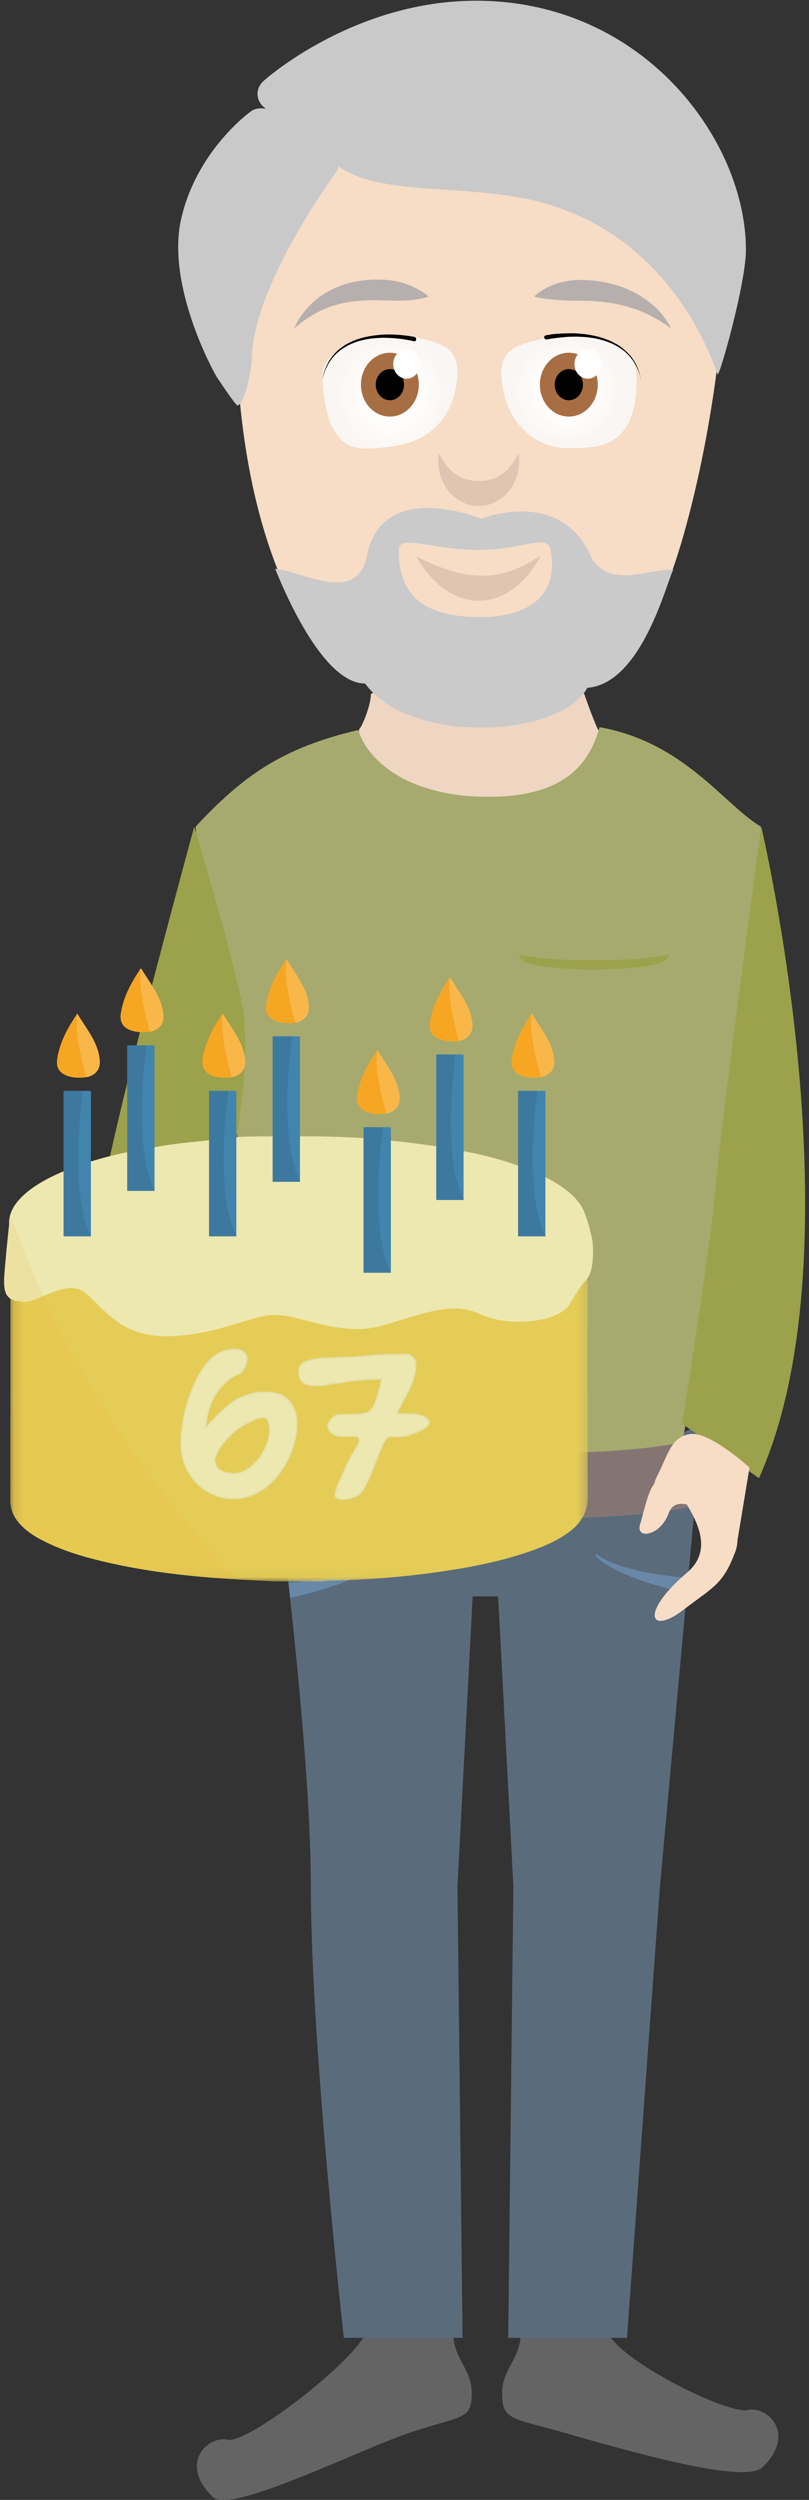 <?xml version="1.0" encoding="UTF-8"?>
<svg width="89px" height="275px" viewBox="0 0 89 275" version="1.1" xmlns="http://www.w3.org/2000/svg" xmlns:xlink="http://www.w3.org/1999/xlink">
    <rect x="0" y="0" width="89" height="275" fill="#333333" stroke="none"/>
    <!-- Generator: Sketch 44.1 (41455) - http://www.bohemiancoding.com/sketch -->
    <title>sbu-laufzeit</title>
    <desc>Created with Sketch.</desc>
    <defs>
        <radialGradient cx="49.899%" cy="50%" fx="49.899%" fy="50%" r="44.384%" gradientTransform="translate(0.499,0.5),scale(0.828,1),translate(-0.499,-0.5)" id="radialGradient-1">
            <stop stop-color="#FFFFFF" offset="0%"></stop>
            <stop stop-color="#FEFDFC" offset="58.15%"></stop>
            <stop stop-color="#FAF6F3" offset="100%"></stop>
        </radialGradient>
        <radialGradient cx="50%" cy="50%" fx="50%" fy="50%" r="44.539%" gradientTransform="translate(0.5,0.5),scale(0.836,1),translate(-0.5,-0.5)" id="radialGradient-2">
            <stop stop-color="#FFFFFF" offset="0%"></stop>
            <stop stop-color="#FEFDFC" offset="58.15%"></stop>
            <stop stop-color="#FAF6F3" offset="100%"></stop>
        </radialGradient>
        <polygon id="path-3" points="0.128 60.962 63.663 60.962 63.663 0.112 0.128 0.112 0.128 60.962"></polygon>
        <path d="M0.656,4.003 C0.481,4.515 0.345,5.048 0.28,5.583 C0.136,6.742 0.69,7.514 1.809,7.696 C2.308,7.775 2.85,7.771 3.35,7.68 C4.41,7.491 4.948,6.762 4.836,5.674 C4.635,3.687 3.62,2.052 2.556,0.353 C1.762,1.547 1.092,2.713 0.656,4.003 L0.656,4.003 Z" id="path-5"></path>
    </defs>
    <g id="5---SBU" stroke="none" stroke-width="1" fill="none" fill-rule="evenodd">
        <g id="5-1-4-SBU-1600" transform="translate(-1322, -4276)">
            <g id="//-WIE-LANG-SOLLTE-DIE-LAUFZEIT-SEIN" transform="translate(-4, 4122)">
                <g id="sbu-laufzeit" transform="translate(1258, 154)">
                    <g id="Mo" transform="translate(79, 0)">
                        <g id="Ebene_1">
                            <path d="M35.091,73.559 C35.491,74.115 29.803,76.156 29.803,76.368 C29.818,77.463 28.884,79.847 28.544,80.174 C28.396,80.321 26.144,92.751 40.705,92.751 C53.932,92.751 55.088,80.631 54.94,80.501 C54.614,80.174 53.281,76.368 53.281,76.368 C53.384,76.14 49.044,74.278 49.163,74.049 C49.104,78.361 35.032,77.871 35.091,73.559 Z" id="Shape" fill="#EFD6C2"></path>
                            <path d="M68.967,24.005 C55.577,13.862 65.338,14.025 44.867,13.16 C21.582,12.147 19.612,13.356 14.961,36.728 C15.301,52.669 18.93,61.211 20.16,64.184 C23.108,64.462 25.937,72.547 29.625,69.198 C34.972,64.364 41.461,70.731 41.461,70.731 C41.461,70.731 48.955,64.347 54.303,69.198 C57.117,71.746 59.398,64.233 62.331,64.282 C63.768,61.456 68.982,44.16 68.967,24.005 Z" id="Shape" fill="#F7DCC6"></path>
                            <path d="M17.91,8.983 C17.529,9.354 17.322,9.848 17.329,10.36 C17.338,10.879 17.564,11.365 17.955,11.719 C17.988,11.753 18.101,11.852 18.241,11.974 C17.755,11.86 17.236,11.9 16.774,12.139 C16.463,12.305 10.645,16.567 8.936,24.056 C7.236,31.473 12.606,41.138 12.899,41.557 C13.281,42.108 14.958,44.663 15.149,44.606 C16.008,44.366 16.702,40.317 16.702,39.469 C16.755,31.525 25.842,19.127 25.938,18.994 C26.087,18.781 26.182,18.543 26.233,18.303 C30.472,21.376 39.002,20.364 46.495,21.789 C63.336,24.993 67.817,41.124 67.955,41.181 C68.197,41.281 71.061,31.167 71.061,27.481 C71.061,15.493 59.88,0.188 41.552,0.08 C28.08,0.006 18.319,8.588 17.91,8.983 Z" id="Fill-2" fill="#C9C9C9"></path>
                            <path d="M54.155,61.538 C50.881,53.47 41.964,57.063 41.964,57.063 C41.964,57.063 30.81,52.49 29.329,61.375 C28.07,66.454 22.219,62.845 19.271,62.567 C19.938,64.184 24.337,75.192 29.166,75.192 C34.247,82.134 50.837,81.007 53.607,75.666 C59.591,75.192 62.287,64.2 63.072,62.649 C60.139,62.6 56.391,64.69 54.155,61.538 Z M41.845,67.883 C36.942,67.883 32.721,66.438 32.884,60.411 C32.928,58.761 36.646,60.493 41.549,60.493 C46.452,60.493 49.074,58.745 49.548,60.329 C50.659,65.801 46.748,67.883 41.845,67.883 Z" id="Shape" fill="#CACACA"></path>
                            <path d="M48.585,37.3 C45.4,38.051 43.504,38.557 44.349,42.869 C45.193,47.181 48.378,49.354 51.637,49.305 C54.762,49.256 59.221,49.435 59.028,41.252 C58.91,36.843 51.755,36.549 48.585,37.3 Z" id="Shape" fill="url(#radialGradient-1)"></path>
                            <path d="M47.785,32.612 C47.785,32.612 47.845,32.563 47.933,32.465 C48.037,32.367 48.185,32.253 48.393,32.106 C48.6,31.959 48.852,31.812 49.148,31.649 C49.444,31.502 49.785,31.338 50.17,31.224 C50.926,30.963 51.844,30.799 52.836,30.799 C53.325,30.799 53.844,30.816 54.362,30.881 C54.88,30.946 55.414,31.012 55.932,31.142 C56.199,31.191 56.451,31.273 56.717,31.338 C56.969,31.42 57.236,31.502 57.473,31.583 C57.591,31.632 57.724,31.681 57.843,31.73 C57.961,31.779 58.08,31.828 58.198,31.894 C58.436,31.992 58.673,32.122 58.895,32.237 C59.117,32.367 59.339,32.482 59.546,32.612 C59.754,32.743 59.961,32.874 60.154,33.021 C60.243,33.086 60.346,33.168 60.435,33.233 C60.524,33.315 60.613,33.38 60.702,33.445 C60.791,33.511 60.88,33.592 60.954,33.658 C61.028,33.739 61.102,33.805 61.191,33.886 C61.339,34.033 61.472,34.18 61.605,34.311 C61.665,34.376 61.724,34.458 61.783,34.523 C61.842,34.589 61.902,34.67 61.946,34.736 C62.153,34.997 62.316,35.242 62.45,35.454 C62.583,35.65 62.672,35.83 62.731,35.944 C62.79,36.059 62.82,36.124 62.82,36.124 C62.82,36.124 62.761,36.091 62.657,36.01 C62.613,35.977 62.539,35.928 62.465,35.879 C62.39,35.83 62.316,35.765 62.213,35.699 C62.02,35.569 61.798,35.422 61.531,35.258 C61.472,35.226 61.398,35.177 61.324,35.128 C61.25,35.095 61.176,35.046 61.102,35.013 C60.954,34.932 60.791,34.834 60.628,34.752 C60.465,34.67 60.287,34.589 60.109,34.507 C60.02,34.458 59.932,34.425 59.843,34.376 C59.754,34.344 59.65,34.295 59.561,34.262 C59.176,34.099 58.761,33.968 58.332,33.821 C57.902,33.69 57.458,33.576 56.999,33.478 C56.539,33.38 56.065,33.298 55.606,33.249 C55.132,33.184 54.658,33.135 54.199,33.119 C53.725,33.086 53.266,33.086 52.822,33.086 C51.933,33.086 51.088,33.053 50.348,33.004 C49.978,32.972 49.637,32.939 49.326,32.906 C49.015,32.874 48.748,32.825 48.511,32.792 C48.289,32.759 48.096,32.71 47.978,32.678 C47.859,32.629 47.785,32.612 47.785,32.612 Z" id="Shape" fill="#B6AFAE"></path>
                            <path d="M49.044,36.892 C49.044,36.892 49.089,36.875 49.192,36.859 C49.281,36.843 49.415,36.826 49.592,36.794 C49.933,36.745 50.422,36.696 51.014,36.679 C51.311,36.663 51.622,36.663 51.962,36.663 C52.303,36.663 52.659,36.696 53.029,36.728 C53.399,36.761 53.77,36.81 54.155,36.892 C54.347,36.924 54.54,36.973 54.732,37.022 C54.925,37.071 55.117,37.12 55.31,37.185 C55.503,37.251 55.68,37.316 55.873,37.398 C55.962,37.43 56.051,37.463 56.154,37.512 C56.243,37.561 56.332,37.594 56.421,37.643 C56.599,37.724 56.762,37.839 56.939,37.92 C57.102,38.018 57.265,38.133 57.413,38.247 C57.71,38.492 57.991,38.737 58.228,38.998 C58.347,39.129 58.465,39.26 58.554,39.407 C58.643,39.554 58.747,39.668 58.821,39.815 C58.895,39.962 58.984,40.076 59.028,40.207 C59.087,40.338 59.147,40.468 59.191,40.583 C59.28,40.828 59.354,41.04 59.398,41.22 C59.487,41.579 59.532,41.791 59.532,41.791 C59.532,41.791 59.472,41.579 59.384,41.22 C59.324,41.04 59.25,40.828 59.147,40.599 C59.087,40.485 59.028,40.354 58.969,40.24 C58.91,40.109 58.821,39.995 58.747,39.848 C58.673,39.717 58.569,39.586 58.465,39.456 C58.376,39.325 58.258,39.194 58.139,39.064 C57.902,38.802 57.621,38.574 57.325,38.361 C57.176,38.263 57.013,38.149 56.851,38.067 C56.688,37.986 56.525,37.888 56.347,37.806 C56.258,37.773 56.169,37.724 56.08,37.692 C55.991,37.659 55.903,37.626 55.814,37.594 C55.636,37.528 55.443,37.463 55.266,37.414 C55.073,37.365 54.895,37.316 54.703,37.267 C54.51,37.234 54.332,37.185 54.14,37.169 C53.77,37.104 53.399,37.071 53.029,37.055 C52.673,37.039 52.318,37.022 51.992,37.039 C51.666,37.039 51.355,37.055 51.059,37.088 C50.481,37.137 50.007,37.202 49.666,37.251 C49.504,37.283 49.37,37.3 49.281,37.316 C49.192,37.332 49.148,37.349 49.148,37.349 L49.148,37.349 C49.03,37.381 48.911,37.283 48.881,37.153 C48.837,37.039 48.911,36.924 49.044,36.892 L49.044,36.892 Z" id="Shape" fill="#000000"></path>
                            <path d="M34.884,37.137 C31.699,36.385 24.13,37.447 24.456,41.84 C25.078,50.448 28.603,49.484 31.847,49.141 C35.195,48.798 38.29,47.018 39.135,42.706 C39.964,38.394 38.068,37.888 34.884,37.137 Z" id="Shape" fill="url(#radialGradient-2)"></path>
                            <path d="M34.528,37.545 C34.528,37.545 34.484,37.528 34.395,37.512 C34.306,37.496 34.187,37.463 34.024,37.43 C33.699,37.365 33.239,37.283 32.676,37.234 C32.395,37.202 32.084,37.185 31.773,37.169 C31.447,37.153 31.106,37.153 30.751,37.169 C30.395,37.185 30.04,37.218 29.67,37.267 C29.492,37.283 29.299,37.332 29.121,37.365 C28.944,37.414 28.751,37.447 28.573,37.496 C28.396,37.545 28.203,37.594 28.04,37.675 C27.862,37.741 27.685,37.806 27.522,37.888 C27.344,37.953 27.196,38.051 27.018,38.149 C26.87,38.247 26.707,38.345 26.559,38.443 C26.411,38.557 26.263,38.655 26.144,38.786 C26.011,38.9 25.892,39.015 25.774,39.145 C25.715,39.211 25.655,39.276 25.611,39.325 C25.552,39.39 25.507,39.456 25.463,39.521 C25.418,39.586 25.374,39.652 25.315,39.717 C25.27,39.782 25.241,39.848 25.196,39.913 C25.033,40.174 24.93,40.436 24.811,40.648 C24.722,40.877 24.648,41.089 24.589,41.269 C24.5,41.628 24.441,41.824 24.441,41.824 C24.441,41.824 24.485,41.628 24.559,41.269 C24.604,41.089 24.678,40.877 24.752,40.648 C24.855,40.419 24.959,40.142 25.107,39.88 C25.152,39.815 25.181,39.733 25.226,39.668 C25.27,39.603 25.315,39.537 25.359,39.472 C25.404,39.407 25.448,39.325 25.507,39.26 C25.566,39.194 25.611,39.129 25.67,39.064 C25.774,38.917 25.907,38.802 26.04,38.672 C26.159,38.541 26.307,38.427 26.455,38.312 C26.603,38.198 26.766,38.1 26.914,37.986 C27.077,37.888 27.24,37.79 27.418,37.708 C27.596,37.626 27.759,37.528 27.951,37.463 C28.129,37.381 28.307,37.332 28.499,37.267 C28.677,37.202 28.87,37.169 29.062,37.104 C29.255,37.071 29.433,37.022 29.625,36.99 C29.995,36.924 30.366,36.875 30.721,36.843 C31.077,36.81 31.432,36.794 31.758,36.794 C32.084,36.794 32.395,36.794 32.691,36.826 C33.269,36.859 33.743,36.924 34.084,36.973 C34.247,37.006 34.38,37.022 34.469,37.039 C34.558,37.055 34.602,37.071 34.602,37.071 C34.721,37.088 34.809,37.218 34.78,37.349 C34.78,37.479 34.661,37.577 34.528,37.545 L34.528,37.545 L34.528,37.545 Z" id="Shape" fill="#000000"></path>
                            <path d="M36.157,32.612 C36.157,32.612 35.891,32.727 35.432,32.825 C35.209,32.874 34.928,32.923 34.617,32.955 C34.306,33.004 33.965,33.037 33.58,33.053 C32.839,33.086 31.995,33.086 31.106,33.037 C30.662,33.021 30.203,33.004 29.744,33.021 C29.284,33.021 28.81,33.053 28.351,33.102 C28.114,33.119 27.892,33.151 27.655,33.184 C27.433,33.217 27.196,33.249 26.974,33.298 C26.751,33.347 26.529,33.396 26.307,33.445 C26.085,33.511 25.878,33.56 25.67,33.625 C25.566,33.658 25.463,33.69 25.359,33.723 C25.255,33.756 25.152,33.805 25.063,33.837 C24.855,33.903 24.663,34.001 24.485,34.082 C24.293,34.164 24.115,34.262 23.937,34.344 C23.759,34.425 23.596,34.54 23.433,34.621 C23.122,34.817 22.826,34.997 22.574,35.177 C22.515,35.226 22.441,35.258 22.382,35.307 C22.323,35.356 22.263,35.389 22.219,35.438 C22.115,35.52 22.011,35.601 21.923,35.667 C21.745,35.814 21.612,35.928 21.508,35.993 C21.404,36.075 21.36,36.108 21.36,36.108 C21.36,36.108 21.389,36.042 21.449,35.928 C21.508,35.814 21.582,35.634 21.7,35.422 C21.834,35.209 21.967,34.948 22.174,34.687 C22.367,34.409 22.604,34.115 22.885,33.805 C23.167,33.494 23.493,33.184 23.863,32.89 C24.233,32.596 24.648,32.302 25.107,32.057 C25.552,31.812 26.04,31.583 26.544,31.404 C26.796,31.306 27.048,31.24 27.314,31.159 C27.448,31.126 27.581,31.093 27.699,31.061 C27.833,31.028 27.966,30.995 28.099,30.979 C28.633,30.865 29.151,30.816 29.67,30.783 C30.188,30.75 30.706,30.75 31.195,30.767 C32.173,30.816 33.076,31.012 33.817,31.289 C34.187,31.42 34.513,31.583 34.809,31.73 C35.106,31.877 35.343,32.024 35.55,32.155 C35.935,32.4 36.157,32.612 36.157,32.612 Z" id="Shape" fill="#B6AFAE"></path>
                            <g id="Group" transform="translate(28.588, 38.704)">
                                <ellipse id="Oval" fill="#000000" cx="3.303" cy="3.61" rx="2.37" ry="2.613"></ellipse>
                                <path d="M3.303,7.121 C1.541,7.121 0.119,5.553 0.119,3.61 C0.119,1.666 1.541,0.098 3.303,0.098 C5.066,0.098 6.488,1.666 6.488,3.61 C6.488,5.553 5.066,7.121 3.303,7.121 Z M3.303,1.895 C2.444,1.895 1.748,2.662 1.748,3.61 C1.748,4.557 2.444,5.325 3.303,5.325 C4.162,5.325 4.859,4.557 4.859,3.61 C4.859,2.662 4.162,1.895 3.303,1.895 Z" id="Shape" fill="#A86E43"></path>
                            </g>
                            <ellipse id="Oval" fill="#FFFFFF" cx="33.728" cy="40.044" rx="1.466" ry="1.617"></ellipse>
                            <g id="Group" transform="translate(48.289, 38.704)">
                                <ellipse id="Oval" fill="#000000" cx="3.288" cy="3.61" rx="2.37" ry="2.613"></ellipse>
                                <path d="M3.288,7.121 C1.526,7.121 0.104,5.553 0.104,3.61 C0.104,1.666 1.526,0.098 3.288,0.098 C5.051,0.098 6.473,1.666 6.473,3.61 C6.473,5.553 5.051,7.121 3.288,7.121 Z M3.288,1.895 C2.429,1.895 1.733,2.662 1.733,3.61 C1.733,4.557 2.429,5.325 3.288,5.325 C4.148,5.325 4.844,4.557 4.844,3.61 C4.844,2.662 4.148,1.895 3.288,1.895 Z" id="Shape" fill="#A86E43"></path>
                            </g>
                            <ellipse id="Oval" fill="#FFFFFF" cx="53.666" cy="40.044" rx="1.466" ry="1.617"></ellipse>
                            <path d="M41.668,52.914 C37.387,52.914 37.224,48.047 37.224,50.758 C37.224,53.47 39.209,55.658 41.668,55.658 C44.127,55.658 46.111,53.47 46.111,50.758 C46.111,48.047 45.949,52.914 41.668,52.914 Z" id="Shape" fill="#000000" opacity="0.1"></path>
                            <path d="M46.215,255.46 C46.763,259.348 44.245,260.23 44.245,263.251 C44.245,266.273 45.297,265.962 51.088,267.612 C57.887,269.556 70.893,273.329 72.878,271.418 C76.699,267.726 73.396,264.607 71.234,265.113 C69.071,265.603 56.969,259.658 55.814,256.44 C54.658,253.223 46.215,255.46 46.215,255.46" id="Shape" fill="#646464"></path>
                            <path d="M38.927,255.46 C38.379,259.348 40.897,260.23 40.897,263.251 C40.897,266.273 39.787,265.685 34.054,267.612 C28.47,269.49 14.398,276.595 12.413,274.684 C8.591,270.993 11.894,267.873 14.057,268.38 C16.22,268.87 28.173,259.658 29.329,256.44 C30.484,253.223 38.927,255.46 38.927,255.46" id="Shape" fill="#646464"></path>
                            <path d="M18.442,155.502 C18.442,155.502 23.196,190.014 23.196,207.49 C23.196,224.967 26.826,257.175 26.826,257.175 L39.89,257.175 L39.327,207.49 L41.001,175.608 L43.801,175.608 L45.475,207.49 L44.912,257.175 L57.976,257.175 L61.605,207.49 L66.36,155.502 C66.345,161.627 18.442,161.627 18.442,155.502 Z" id="Shape" fill="#5A6B7C"></path>
                            <path d="M72.685,90.921 C68.715,88.569 64.257,81.628 54.955,79.994 C53.947,83.637 51.488,87.655 42.749,87.655 C34.01,87.655 29.507,83.784 28.41,80.305 C19.938,82.281 15.657,85.433 10.532,90.921 C10.798,99.022 13.687,104.788 14.087,109.557 C15.346,124.371 15.149,138.796 19.808,162.772 C20.954,168.669 63.296,168.881 63.296,162.772 C69.508,128.521 74.907,114.555 72.685,90.921 Z" id="Shape" fill="#A7AA6E"></path>
                            <g id="Group" opacity="0.1" transform="translate(34.809, 61.081)" fill="#000000">
                                <path d="M13.642,0.154 C9.702,7.132 3.259,6.085 0,0.131 C5.11,2.712 8.962,3.178 13.465,0.154 L13.642,0.154 Z" id="Shape"></path>
                            </g>
                            <g id="Group" transform="translate(17.259, 157.518)">
                                <path d="M2.664,4.027 C8.752,6.232 43.413,6.984 49.087,4.027" id="Shape" fill="#5D5D5D"></path>
                                <path d="M28.231,9.564 C27.49,9.564 26.749,9.564 25.994,9.548 C17.225,9.466 5.582,8.862 1.642,7.441 L0.996,0.116 C3.129,0.884 14.366,2.263 26.053,2.378 C39.444,2.508 46.331,1.496 47.694,0.793 L50.479,7.294 C49.383,7.866 47.146,8.682 40.51,9.189 C37.029,9.434 32.822,9.564 28.231,9.564 Z" id="Shape" fill="#847573"></path>
                            </g>
                            <path d="M72.493,162.607 C83.78,137.47 72.744,90.921 72.744,90.921 C72.744,90.921 68.271,124.061 67.723,130.529 C67.19,136.98 64.049,156.613 64.049,156.613 L72.493,162.607 Z" id="Shape" fill="#9CA14B"></path>
                            <path d="M12.398,170.447 C8.488,161.725 0,138.532 0,133.632 C0,128.732 10.369,90.938 10.369,90.938 C10.369,90.938 15.686,108.528 15.894,112.318 C16.412,121.758 13.657,130.023 14.042,134.612 C14.576,141.064 20.826,164.453 20.826,164.453 L12.398,170.447 Z" id="Shape" fill="#9CA14B"></path>
                            <path d="M48.274,168.062 L37.905,168.062 C37.091,168.062 36.424,167.327 36.424,166.429 L36.424,159.634 C36.424,158.736 37.091,158.001 37.905,158.001 L48.274,158.001 C49.089,158.001 49.755,158.736 49.755,159.634 L49.755,166.429 C49.755,167.344 49.089,168.062 48.274,168.062 Z" id="Shape" fill="#989998"></path>
                            <path d="M46.111,104.968 C46.111,104.968 46.126,104.984 46.141,105.017 C46.156,105.033 46.171,105.049 46.186,105.049 C46.2,105.049 46.2,105.066 46.215,105.066 C46.23,105.066 46.245,105.082 46.26,105.082 C46.363,105.115 46.526,105.131 46.748,105.147 C46.971,105.164 47.222,105.196 47.533,105.245 C47.845,105.294 48.185,105.36 48.57,105.392 C49.341,105.474 50.259,105.539 51.237,105.572 C52.214,105.605 53.266,105.621 54.303,105.621 C55.354,105.621 56.391,105.605 57.369,105.572 C57.858,105.556 58.332,105.539 58.776,105.507 C59.221,105.474 59.65,105.441 60.035,105.392 C60.42,105.343 60.776,105.294 61.072,105.245 C61.22,105.213 61.368,105.18 61.487,105.164 C61.62,105.147 61.739,105.115 61.842,105.115 C62.05,105.098 62.213,105.082 62.331,105.066 C62.361,105.066 62.39,105.049 62.405,105.049 C62.42,105.033 62.45,105.033 62.45,105.017 C62.479,105 62.494,104.968 62.494,104.968 C62.494,104.968 62.509,104.984 62.524,105.033 C62.539,105.049 62.539,105.082 62.524,105.115 C62.524,105.147 62.509,105.196 62.494,105.229 C62.435,105.409 62.272,105.588 62.05,105.735 C61.946,105.801 61.813,105.866 61.679,105.915 C61.546,105.964 61.383,105.997 61.22,106.046 C60.894,106.127 60.524,106.193 60.139,106.258 C59.739,106.323 59.309,106.372 58.85,106.421 C58.391,106.47 57.917,106.519 57.413,106.552 C56.421,106.617 55.369,106.65 54.303,106.65 C53.251,106.65 52.185,106.617 51.192,106.552 C50.2,106.47 49.281,106.372 48.481,106.258 C48.082,106.193 47.726,106.127 47.4,106.046 C47.074,105.964 46.793,105.85 46.585,105.703 C46.363,105.556 46.2,105.376 46.141,105.213 C46.126,105.18 46.111,105.131 46.111,105.098 L46.111,105.017 C46.097,104.984 46.111,104.968 46.111,104.968 Z" id="Shape" fill="#9CA14C"></path>
                            <path d="M20.738,174.105 C20.738,174.105 20.901,174.089 21.182,174.073 C21.463,174.04 21.878,174.007 22.352,173.958 C23.33,173.844 24.633,173.648 25.907,173.387 C26.233,173.321 26.544,173.24 26.855,173.158 C27.166,173.076 27.477,172.995 27.774,172.897 C28.366,172.717 28.899,172.521 29.358,172.325 C29.581,172.227 29.788,172.129 29.966,172.031 C30.144,171.933 30.292,171.851 30.41,171.77 C30.529,171.688 30.618,171.623 30.692,171.574 C30.751,171.525 30.795,171.508 30.795,171.508 L30.914,171.672 C30.914,171.672 30.884,171.704 30.825,171.753 C30.766,171.802 30.677,171.9 30.558,171.998 C30.44,172.096 30.292,172.211 30.129,172.341 C29.951,172.456 29.758,172.603 29.536,172.733 C29.092,172.995 28.559,173.289 27.981,173.55 C27.685,173.681 27.388,173.811 27.077,173.942 C26.766,174.073 26.455,174.187 26.129,174.301 C24.855,174.759 23.552,175.134 22.574,175.379 C22.086,175.51 21.671,175.608 21.389,175.673 C21.093,175.739 20.93,175.771 20.93,175.771 L20.738,174.105 Z" id="Shape" fill="#6988A8"></path>
                            <path d="M64.479,175.232 C64.479,175.232 64.316,175.2 64.02,175.134 C63.724,175.069 63.324,174.971 62.835,174.84 C61.857,174.595 60.554,174.22 59.28,173.762 C58.954,173.648 58.643,173.534 58.332,173.403 C58.021,173.272 57.724,173.142 57.428,173.011 C56.851,172.75 56.317,172.472 55.873,172.194 C55.651,172.064 55.458,171.933 55.28,171.802 C55.103,171.672 54.955,171.557 54.851,171.459 C54.732,171.361 54.643,171.28 54.584,171.214 C54.525,171.149 54.495,171.133 54.495,171.133 L54.614,170.969 C54.614,170.969 54.643,171.002 54.718,171.035 C54.777,171.084 54.866,171.149 54.999,171.231 C55.117,171.312 55.266,171.394 55.443,171.492 C55.621,171.59 55.828,171.688 56.051,171.786 C56.51,171.982 57.043,172.178 57.636,172.358 C57.932,172.439 58.243,172.537 58.554,172.619 C58.865,172.701 59.191,172.766 59.502,172.848 C60.791,173.125 62.079,173.305 63.057,173.419 C63.546,173.485 63.946,173.517 64.227,173.534 C64.509,173.55 64.672,173.566 64.672,173.566 L64.479,175.232 Z" id="Shape" fill="#6988A8"></path>
                            <path d="M71.456,161.431 C71.456,161.431 67.205,157.576 65.072,157.74 C62.924,157.903 62.494,159.961 61.413,162.133 C61.146,162.672 61.013,162.983 60.983,163.195 C60.213,164.24 59.872,166.217 59.413,167.687 C58.895,169.353 61.605,169.026 62.539,166.511 C62.968,165.351 63.812,165.335 64.553,165.498 C65.96,167.817 67.249,170.724 64.583,172.995 C59.339,177.47 60.524,179.855 64.064,177.176 C67.604,174.481 68.523,174.285 69.871,170.757 C70.034,170.332 70.123,169.875 70.137,169.418 L71.456,161.431 Z" id="Shape" fill="#F7DCC6"></path>
                        </g>
                    </g>
                    <g id="/-Icon" transform="translate(68, 104)">
                        <g id="Group-3" transform="translate(1, 9)">
                            <mask id="mask-4" fill="white">
                                <use xlink:href="#path-3"></use>
                            </mask>
                            <g id="Clip-2"></g>
                            <path d="M26.572,60.823 C21.096,60.558 15.653,60.036 10.303,58.759 C8.031,58.217 5.8,57.552 3.713,56.475 C2.734,55.973 1.819,55.38 1.091,54.539 C0.462,53.809 0.128,52.978 0.128,51.998 C0.14,41.976 0.14,31.959 0.136,21.942 C0.136,20.658 0.734,19.69 1.658,18.886 C3.095,17.629 4.808,16.865 6.598,16.311 C8.476,15.734 10.396,15.292 12.293,14.792 C12.469,14.746 12.641,14.708 12.864,14.653 L16.95,13.985 C18.429,13.82 19.941,13.656 21.417,13.491 L25.476,13.116 L29.815,13.116 L33.93,13.058 C35.402,13.112 37.005,13.162 38.484,13.217 L42.412,13.493 C43.892,13.663 45.313,13.824 46.781,13.989 L50.917,14.643 C52.158,14.939 53.362,15.2 54.553,15.511 C56.443,16.003 58.321,16.568 60.03,17.525 C60.915,18.021 61.755,18.64 62.517,19.313 C63.318,20.021 63.647,20.989 63.647,22.084 C63.64,31.902 63.621,41.723 63.663,51.54 C63.671,53.239 62.996,54.469 61.705,55.45 C60.371,56.465 58.85,57.114 57.282,57.66 C54.147,58.752 50.905,59.386 47.628,59.867 C43.416,60.485 39.177,60.808 34.923,60.889 C34.831,60.889 34.74,60.935 34.648,60.962 C32.831,60.954 31.011,60.954 29.186,60.954 C28.317,60.912 27.447,60.865 26.572,60.823 Z" id="Fill-1" fill="#E5CC56" mask="url(#mask-4)"></path>
                        </g>
                        <g id="Group-19" transform="translate(30, 0)">
                            <mask id="mask-6" fill="white">
                                <use xlink:href="#path-5"></use>
                            </mask>
                            <g id="Clip-18"></g>
                        </g>
                        <g id="Group-52" transform="translate(0, 21)">
                            <path d="M48.034,1.096 C46.345,0.869 45.078,0.674 43.389,0.513 L39.588,0.174 C38.321,0.086 36.21,0.029 34.943,0.001 L30.72,0 C29.031,0.028 27.578,-0.017 26.311,0.07 L22.274,0.509 C20.585,0.669 18.896,0.863 17.629,1.089 L13.406,1.864 C5.805,3.586 1,6.413 1,9.5 C1,14.711 15.005,18.848 32.763,18.848 C50.522,18.848 64.5,14.711 64.5,9.5 C64.5,6.419 59.858,3.596 52.257,1.874 L48.034,1.096 Z" id="Fill-40" fill="#ECE8AF"></path>
                            <g id="Page-1" transform="translate(0.015, 1.172)"></g>
                            <path d="M1.057,9.201 C0.803,11.528 0.612,13.514 0.484,15.159 C0.294,17.627 0.885,18.061 2.525,18.21 C4.165,18.359 7.288,15.618 9.319,17.179 C11.35,18.741 13.16,22.169 18.648,21.993 C24.136,21.818 27.554,19.675 30.268,19.646 C32.983,19.617 37.505,22.137 42.047,20.829 C46.589,19.521 49.654,18.096 52.866,19.584 C56.078,21.071 61.477,20.415 62.634,18.511 C63.79,16.607 63.886,16.513 64.648,15.567 C65.411,14.621 65.279,11.772 65.112,11.14 C64.944,10.507 64.406,7.872 63.714,7.774 C63.253,7.708 42.368,8.184 1.057,9.201 Z" id="Path-2" fill="#ECE8AF"></path>
                            <path d="M26.033,48.662 C21.093,48.374 16.185,47.836 11.353,46.683 C9.081,46.141 6.85,45.476 4.763,44.399 C3.784,43.896 2.869,43.304 2.141,42.462 C1.512,41.732 1.178,40.902 1.178,39.921 C1.187,32.537 1.189,25.155 1.188,17.773 C0.608,17.399 0.413,16.652 0.534,15.083 C0.662,13.438 0.852,11.452 1.107,9.124 C1.157,9.123 1.208,9.122 1.258,9.12 C1.266,9.08 1.275,9.04 1.284,9 C4.905,19.264 10.722,29.933 18.596,40.011 C20.985,43.069 23.473,45.956 26.033,48.662 Z" id="Combined-Shape" fill-opacity="0.1" fill="#F6A623" style="mix-blend-mode: multiply;"></path>
                        </g>
                        <g id="Kerze" transform="translate(13, 2)">
                            <rect id="Rectangle-4" fill="#4184AE" x="1" y="9" width="3" height="16"></rect>
                            <path d="M3.091,9.314 C3.091,9.314 1.523,20.2 4.032,25 L1,25 L1,9 L3.091,9 L3.091,9.314 Z" id="Fill-42" fill="#3D799F"></path>
                            <g id="Flamme">
                                <path d="M0.28,5.583 C0.136,6.742 0.881,7.318 2,7.5 C2.5,7.579 3.042,7.575 3.541,7.484 C4.601,7.295 4.612,6.588 4.5,5.5 C4.299,3.513 3.564,2.199 2.5,0.5 C1.706,1.694 1.092,2.714 0.656,4.003 C0.481,4.515 0.345,5.047 0.28,5.583 Z" id="Clip-5" fill="#F6A623"></path>
                                <path d="M4.975,5.588 C4.782,3.627 3.514,2.179 2.5,0.5 C2.335,1.766 2.427,3.684 3.5,7.5 C4.41,7.323 5.086,6.713 4.975,5.588 Z" id="Fill-7" fill="#F9B74A"></path>
                            </g>
                        </g>
                        <g id="Kerze" transform="translate(22, 7)">
                            <rect id="Rectangle-4" fill="#4184AE" x="1" y="9" width="3" height="16"></rect>
                            <path d="M3.091,9.314 C3.091,9.314 1.523,20.2 4.032,25 L1,25 L1,9 L3.091,9 L3.091,9.314 Z" id="Fill-42" fill="#3D799F"></path>
                            <g id="Flamme">
                                <path d="M0.28,5.583 C0.136,6.742 0.881,7.318 2,7.5 C2.5,7.579 3.042,7.575 3.541,7.484 C4.601,7.295 4.612,6.588 4.5,5.5 C4.299,3.513 3.564,2.199 2.5,0.5 C1.706,1.694 1.092,2.714 0.656,4.003 C0.481,4.515 0.345,5.047 0.28,5.583 Z" id="Clip-5" fill="#F6A623"></path>
                                <path d="M4.975,5.588 C4.782,3.627 3.514,2.179 2.5,0.5 C2.335,1.766 2.427,3.684 3.5,7.5 C4.41,7.323 5.086,6.713 4.975,5.588 Z" id="Fill-7" fill="#F9B74A"></path>
                            </g>
                        </g>
                        <g id="Kerze" transform="translate(6, 7)">
                            <rect id="Rectangle-4" fill="#4184AE" x="1" y="9" width="3" height="16"></rect>
                            <path d="M3.091,9.314 C3.091,9.314 1.523,20.2 4.032,25 L1,25 L1,9 L3.091,9 L3.091,9.314 Z" id="Fill-42" fill="#3D799F"></path>
                            <g id="Flamme">
                                <path d="M0.28,5.583 C0.136,6.742 0.881,7.318 2,7.5 C2.5,7.579 3.042,7.575 3.541,7.484 C4.601,7.295 4.612,6.588 4.5,5.5 C4.299,3.513 3.564,2.199 2.5,0.5 C1.706,1.694 1.092,2.714 0.656,4.003 C0.481,4.515 0.345,5.047 0.28,5.583 Z" id="Clip-5" fill="#F6A623"></path>
                                <path d="M4.975,5.588 C4.782,3.627 3.514,2.179 2.5,0.5 C2.335,1.766 2.427,3.684 3.5,7.5 C4.41,7.323 5.086,6.713 4.975,5.588 Z" id="Fill-7" fill="#F9B74A"></path>
                            </g>
                        </g>
                        <g id="Kerze" transform="translate(56, 7)">
                            <rect id="Rectangle-4" fill="#4184AE" x="1" y="9" width="3" height="16"></rect>
                            <path d="M3.091,9.314 C3.091,9.314 1.523,20.2 4.032,25 L1,25 L1,9 L3.091,9 L3.091,9.314 Z" id="Fill-42" fill="#3D799F"></path>
                            <g id="Flamme">
                                <path d="M0.28,5.583 C0.136,6.742 0.881,7.318 2,7.5 C2.5,7.579 3.042,7.575 3.541,7.484 C4.601,7.295 4.612,6.588 4.5,5.5 C4.299,3.513 3.564,2.199 2.5,0.5 C1.706,1.694 1.092,2.714 0.656,4.003 C0.481,4.515 0.345,5.047 0.28,5.583 Z" id="Clip-5" fill="#F6A623"></path>
                                <path d="M4.975,5.588 C4.782,3.627 3.514,2.179 2.5,0.5 C2.335,1.766 2.427,3.684 3.5,7.5 C4.41,7.323 5.086,6.713 4.975,5.588 Z" id="Fill-7" fill="#F9B74A"></path>
                            </g>
                        </g>
                        <g id="Kerze" transform="translate(47, 3)">
                            <rect id="Rectangle-4" fill="#4184AE" x="1" y="9" width="3" height="16"></rect>
                            <path d="M3.091,9.314 C3.091,9.314 1.523,20.2 4.032,25 L1,25 L1,9 L3.091,9 L3.091,9.314 Z" id="Fill-42" fill="#3D799F"></path>
                            <g id="Flamme">
                                <path d="M0.28,5.583 C0.136,6.742 0.881,7.318 2,7.5 C2.5,7.579 3.042,7.575 3.541,7.484 C4.601,7.295 4.612,6.588 4.5,5.5 C4.299,3.513 3.564,2.199 2.5,0.5 C1.706,1.694 1.092,2.714 0.656,4.003 C0.481,4.515 0.345,5.047 0.28,5.583 Z" id="Clip-5" fill="#F6A623"></path>
                                <path d="M4.975,5.588 C4.782,3.627 3.514,2.179 2.5,0.5 C2.335,1.766 2.427,3.684 3.5,7.5 C4.41,7.323 5.086,6.713 4.975,5.588 Z" id="Fill-7" fill="#F9B74A"></path>
                            </g>
                        </g>
                        <g id="Kerze" transform="translate(39, 11)">
                            <rect id="Rectangle-4" fill="#4184AE" x="1" y="9" width="3" height="16"></rect>
                            <path d="M3.091,9.314 C3.091,9.314 1.523,20.2 4.032,25 L1,25 L1,9 L3.091,9 L3.091,9.314 Z" id="Fill-42" fill="#3D799F"></path>
                            <g id="Flamme">
                                <path d="M0.28,5.583 C0.136,6.742 0.881,7.318 2,7.5 C2.5,7.579 3.042,7.575 3.541,7.484 C4.601,7.295 4.612,6.588 4.5,5.5 C4.299,3.513 3.564,2.199 2.5,0.5 C1.706,1.694 1.092,2.714 0.656,4.003 C0.481,4.515 0.345,5.047 0.28,5.583 Z" id="Clip-5" fill="#F6A623"></path>
                                <path d="M4.975,5.588 C4.782,3.627 3.514,2.179 2.5,0.5 C2.335,1.766 2.427,3.684 3.5,7.5 C4.41,7.323 5.086,6.713 4.975,5.588 Z" id="Fill-7" fill="#F9B74A"></path>
                            </g>
                        </g>
                        <g id="Kerze" transform="translate(29, 1)">
                            <rect id="Rectangle-4" fill="#4184AE" x="1" y="9" width="3" height="16"></rect>
                            <path d="M3.091,9.314 C3.091,9.314 1.523,20.2 4.032,25 L1,25 L1,9 L3.091,9 L3.091,9.314 Z" id="Fill-42" fill="#3D799F"></path>
                            <g id="Flamme">
                                <path d="M0.28,5.583 C0.136,6.742 0.881,7.318 2,7.5 C2.5,7.579 3.042,7.575 3.541,7.484 C4.601,7.295 4.612,6.588 4.5,5.5 C4.299,3.513 3.564,2.199 2.5,0.5 C1.706,1.694 1.092,2.714 0.656,4.003 C0.481,4.515 0.345,5.047 0.28,5.583 Z" id="Clip-5" fill="#F6A623"></path>
                                <path d="M4.975,5.588 C4.782,3.627 3.514,2.179 2.5,0.5 C2.335,1.766 2.427,3.684 3.5,7.5 C4.41,7.323 5.086,6.713 4.975,5.588 Z" id="Fill-7" fill="#F9B74A"></path>
                            </g>
                        </g>
                        <path d="M29.206,55.397 C29.561,54.658 29.739,53.968 29.739,53.326 C29.739,52.96 29.682,52.613 29.57,52.286 C29.468,52 29.254,51.857 28.928,51.857 C28.455,51.857 27.739,52.132 26.782,52.682 C26.09,53.083 25.442,53.624 24.839,54.306 C24.192,55.039 23.758,55.763 23.539,56.479 C23.539,57.338 23.998,57.871 24.916,58.077 C25.192,58.14 25.456,58.172 25.71,58.172 C26.211,58.172 26.675,58.045 27.103,57.794 C27.982,57.273 28.683,56.473 29.206,55.397 M32.07,50.577 C32.407,51.144 32.577,51.837 32.577,52.656 C32.577,52.965 32.554,53.289 32.509,53.627 C32.346,54.841 31.926,56.018 31.25,57.158 C30.547,58.361 29.71,59.263 28.742,59.864 C27.768,60.471 26.74,60.775 25.659,60.775 C24.645,60.775 23.705,60.511 22.838,59.984 C21.976,59.463 21.292,58.759 20.786,57.871 C20.262,56.949 20,55.935 20,54.829 C20,52.751 20.459,50.64 21.377,48.498 C22.508,45.84 23.964,44.511 25.743,44.511 C26.273,44.511 26.647,44.64 26.867,44.898 C27.019,45.058 27.095,45.262 27.095,45.508 C27.095,45.571 27.089,45.634 27.078,45.697 C27.044,45.995 26.937,46.284 26.757,46.565 C26.582,46.845 26.402,47.017 26.216,47.08 C25.445,47.366 24.696,47.971 23.97,48.893 C23.114,49.981 22.627,51.502 22.508,53.455 C22.813,52.871 23.722,51.917 25.236,50.594 C25.749,50.147 26.4,49.795 27.188,49.537 C27.824,49.331 28.426,49.228 28.995,49.228 C29.142,49.228 29.285,49.234 29.426,49.245 C30.654,49.245 31.535,49.689 32.07,50.577" id="Fill-1" stroke="#E3DFA7" stroke-width="0.3" fill="#ECE8AF"></path>
                        <path d="M46.651,51.929 C46.961,52.107 47.115,52.291 47.115,52.48 C47.115,52.761 46.788,53.049 46.134,53.341 C45.235,53.749 44.524,53.953 44,53.953 C43.274,53.959 42.881,53.968 42.822,53.979 C42.572,54.048 42.337,54.295 42.117,54.72 C41.909,55.139 41.67,55.701 41.402,56.408 C41.034,57.372 40.81,57.95 40.733,58.139 C40.281,59.207 39.855,59.942 39.457,60.344 C39.165,60.556 38.701,60.717 38.064,60.826 C37.909,60.849 37.77,60.861 37.645,60.861 C37.186,60.861 36.958,60.705 36.958,60.396 C36.958,60.35 36.963,60.301 36.975,60.249 C37.1,59.652 37.701,58.262 38.778,56.081 C38.826,55.989 38.945,55.796 39.135,55.504 C39.314,55.222 39.439,55.007 39.51,54.858 C39.587,54.685 39.626,54.533 39.626,54.401 C39.626,54.194 39.513,54.054 39.287,53.979 C39.168,53.939 38.844,53.919 38.314,53.919 C38.112,53.919 37.885,53.921 37.636,53.927 L37.582,53.927 C37.136,53.927 36.758,53.784 36.449,53.496 C36.246,53.307 36.145,53.106 36.145,52.894 C36.145,52.744 36.193,52.595 36.288,52.446 C36.55,52.015 36.886,51.763 37.297,51.688 L37.466,51.696 C37.657,51.696 38.023,51.691 38.564,51.679 C39.492,51.662 40.099,51.596 40.385,51.481 C40.849,51.303 41.188,50.867 41.402,50.172 C41.831,48.834 42.045,48.007 42.045,47.691 C42.045,47.599 42.024,47.554 41.983,47.554 C41.953,47.554 41.917,47.574 41.875,47.614 C39.93,47.677 38.501,47.809 37.591,48.01 C37.591,48.027 37.19,48.068 36.386,48.131 C35.934,48.274 35.532,48.346 35.181,48.346 C35.038,48.346 34.913,48.334 34.806,48.312 C34.699,48.323 34.592,48.329 34.485,48.329 C33.473,48.329 32.968,47.861 32.968,46.925 C32.968,46.799 32.976,46.661 32.994,46.512 C33.054,46.029 33.785,45.693 35.19,45.504 C36.201,45.458 37.219,45.418 38.243,45.383 C38.659,45.366 39.465,45.308 40.662,45.211 C41.721,45.125 42.536,45.082 43.107,45.082 C44.167,45.082 44.696,45.067 44.696,45.039 C45.345,45.153 45.669,45.53 45.669,46.167 L45.669,46.27 C45.627,47.08 45.345,48.013 44.821,49.069 C44.726,49.253 44.494,49.693 44.125,50.387 C43.839,50.922 43.664,51.257 43.598,51.395 C43.586,51.418 43.58,51.438 43.58,51.455 C43.58,51.559 43.771,51.61 44.152,51.61 C44.378,51.61 44.664,51.613 45.009,51.619 C45.753,51.63 46.3,51.734 46.651,51.929" id="Fill-4" stroke="#E3DFA7" stroke-width="0.3" fill="#ECE8AF"></path>
                        <path d="M29.206,55.397 C29.561,54.658 29.739,53.968 29.739,53.326 C29.739,52.96 29.682,52.613 29.57,52.286 C29.468,52 29.254,51.857 28.928,51.857 C28.455,51.857 27.739,52.132 26.782,52.682 C26.09,53.083 25.442,53.624 24.839,54.306 C24.192,55.039 23.758,55.763 23.539,56.479 C23.539,57.338 23.998,57.871 24.916,58.077 C25.192,58.14 25.456,58.172 25.71,58.172 C26.211,58.172 26.675,58.045 27.103,57.794 C27.982,57.273 28.683,56.473 29.206,55.397 M32.07,50.577 C32.407,51.144 32.577,51.837 32.577,52.656 C32.577,52.965 32.554,53.289 32.509,53.627 C32.346,54.841 31.926,56.018 31.25,57.158 C30.547,58.361 29.71,59.263 28.742,59.864 C27.768,60.471 26.74,60.775 25.659,60.775 C24.645,60.775 23.705,60.511 22.838,59.984 C21.976,59.463 21.292,58.759 20.786,57.871 C20.262,56.949 20,55.935 20,54.829 C20,52.751 20.459,50.64 21.377,48.498 C22.508,45.84 23.964,44.511 25.743,44.511 C26.273,44.511 26.647,44.64 26.867,44.898 C27.019,45.058 27.095,45.262 27.095,45.508 C27.095,45.571 27.089,45.634 27.078,45.697 C27.044,45.995 26.937,46.284 26.757,46.565 C26.582,46.845 26.402,47.017 26.216,47.08 C25.445,47.366 24.696,47.971 23.97,48.893 C23.114,49.981 22.627,51.502 22.508,53.455 C22.813,52.871 23.722,51.917 25.236,50.594 C25.749,50.147 26.4,49.795 27.188,49.537 C27.824,49.331 28.426,49.228 28.995,49.228 C29.142,49.228 29.285,49.234 29.426,49.245 C30.654,49.245 31.535,49.689 32.07,50.577" id="Fill-1" fill="#ECE8AF"></path>
                        <path d="M46.651,51.929 C46.961,52.107 47.115,52.291 47.115,52.48 C47.115,52.761 46.788,53.049 46.134,53.341 C45.235,53.749 44.524,53.953 44,53.953 C43.274,53.959 42.881,53.968 42.822,53.979 C42.572,54.048 42.337,54.295 42.117,54.72 C41.909,55.139 41.67,55.701 41.402,56.408 C41.034,57.372 40.81,57.95 40.733,58.139 C40.281,59.207 39.855,59.942 39.457,60.344 C39.165,60.556 38.701,60.717 38.064,60.826 C37.909,60.849 37.77,60.861 37.645,60.861 C37.186,60.861 36.958,60.705 36.958,60.396 C36.958,60.35 36.963,60.301 36.975,60.249 C37.1,59.652 37.701,58.262 38.778,56.081 C38.826,55.989 38.945,55.796 39.135,55.504 C39.314,55.222 39.439,55.007 39.51,54.858 C39.587,54.685 39.626,54.533 39.626,54.401 C39.626,54.194 39.513,54.054 39.287,53.979 C39.168,53.939 38.844,53.919 38.314,53.919 C38.112,53.919 37.885,53.921 37.636,53.927 L37.582,53.927 C37.136,53.927 36.758,53.784 36.449,53.496 C36.246,53.307 36.145,53.106 36.145,52.894 C36.145,52.744 36.193,52.595 36.288,52.446 C36.55,52.015 36.886,51.763 37.297,51.688 L37.466,51.696 C37.657,51.696 38.023,51.691 38.564,51.679 C39.492,51.662 40.099,51.596 40.385,51.481 C40.849,51.303 41.188,50.867 41.402,50.172 C41.831,48.834 42.045,48.007 42.045,47.691 C42.045,47.599 42.024,47.554 41.983,47.554 C41.953,47.554 41.917,47.574 41.875,47.614 C39.93,47.677 38.501,47.809 37.591,48.01 C37.591,48.027 37.19,48.068 36.386,48.131 C35.934,48.274 35.532,48.346 35.181,48.346 C35.038,48.346 34.913,48.334 34.806,48.312 C34.699,48.323 34.592,48.329 34.485,48.329 C33.473,48.329 32.968,47.861 32.968,46.925 C32.968,46.799 32.976,46.661 32.994,46.512 C33.054,46.029 33.785,45.693 35.19,45.504 C36.201,45.458 37.219,45.418 38.243,45.383 C38.659,45.366 39.465,45.308 40.662,45.211 C41.721,45.125 42.536,45.082 43.107,45.082 C44.167,45.082 44.696,45.067 44.696,45.039 C45.345,45.153 45.669,45.53 45.669,46.167 L45.669,46.27 C45.627,47.08 45.345,48.013 44.821,49.069 C44.726,49.253 44.494,49.693 44.125,50.387 C43.839,50.922 43.664,51.257 43.598,51.395 C43.586,51.418 43.58,51.438 43.58,51.455 C43.58,51.559 43.771,51.61 44.152,51.61 C44.378,51.61 44.664,51.613 45.009,51.619 C45.753,51.63 46.3,51.734 46.651,51.929" id="Fill-4" fill="#ECE8AF"></path>
                    </g>
                </g>
            </g>
        </g>
    </g>
</svg>